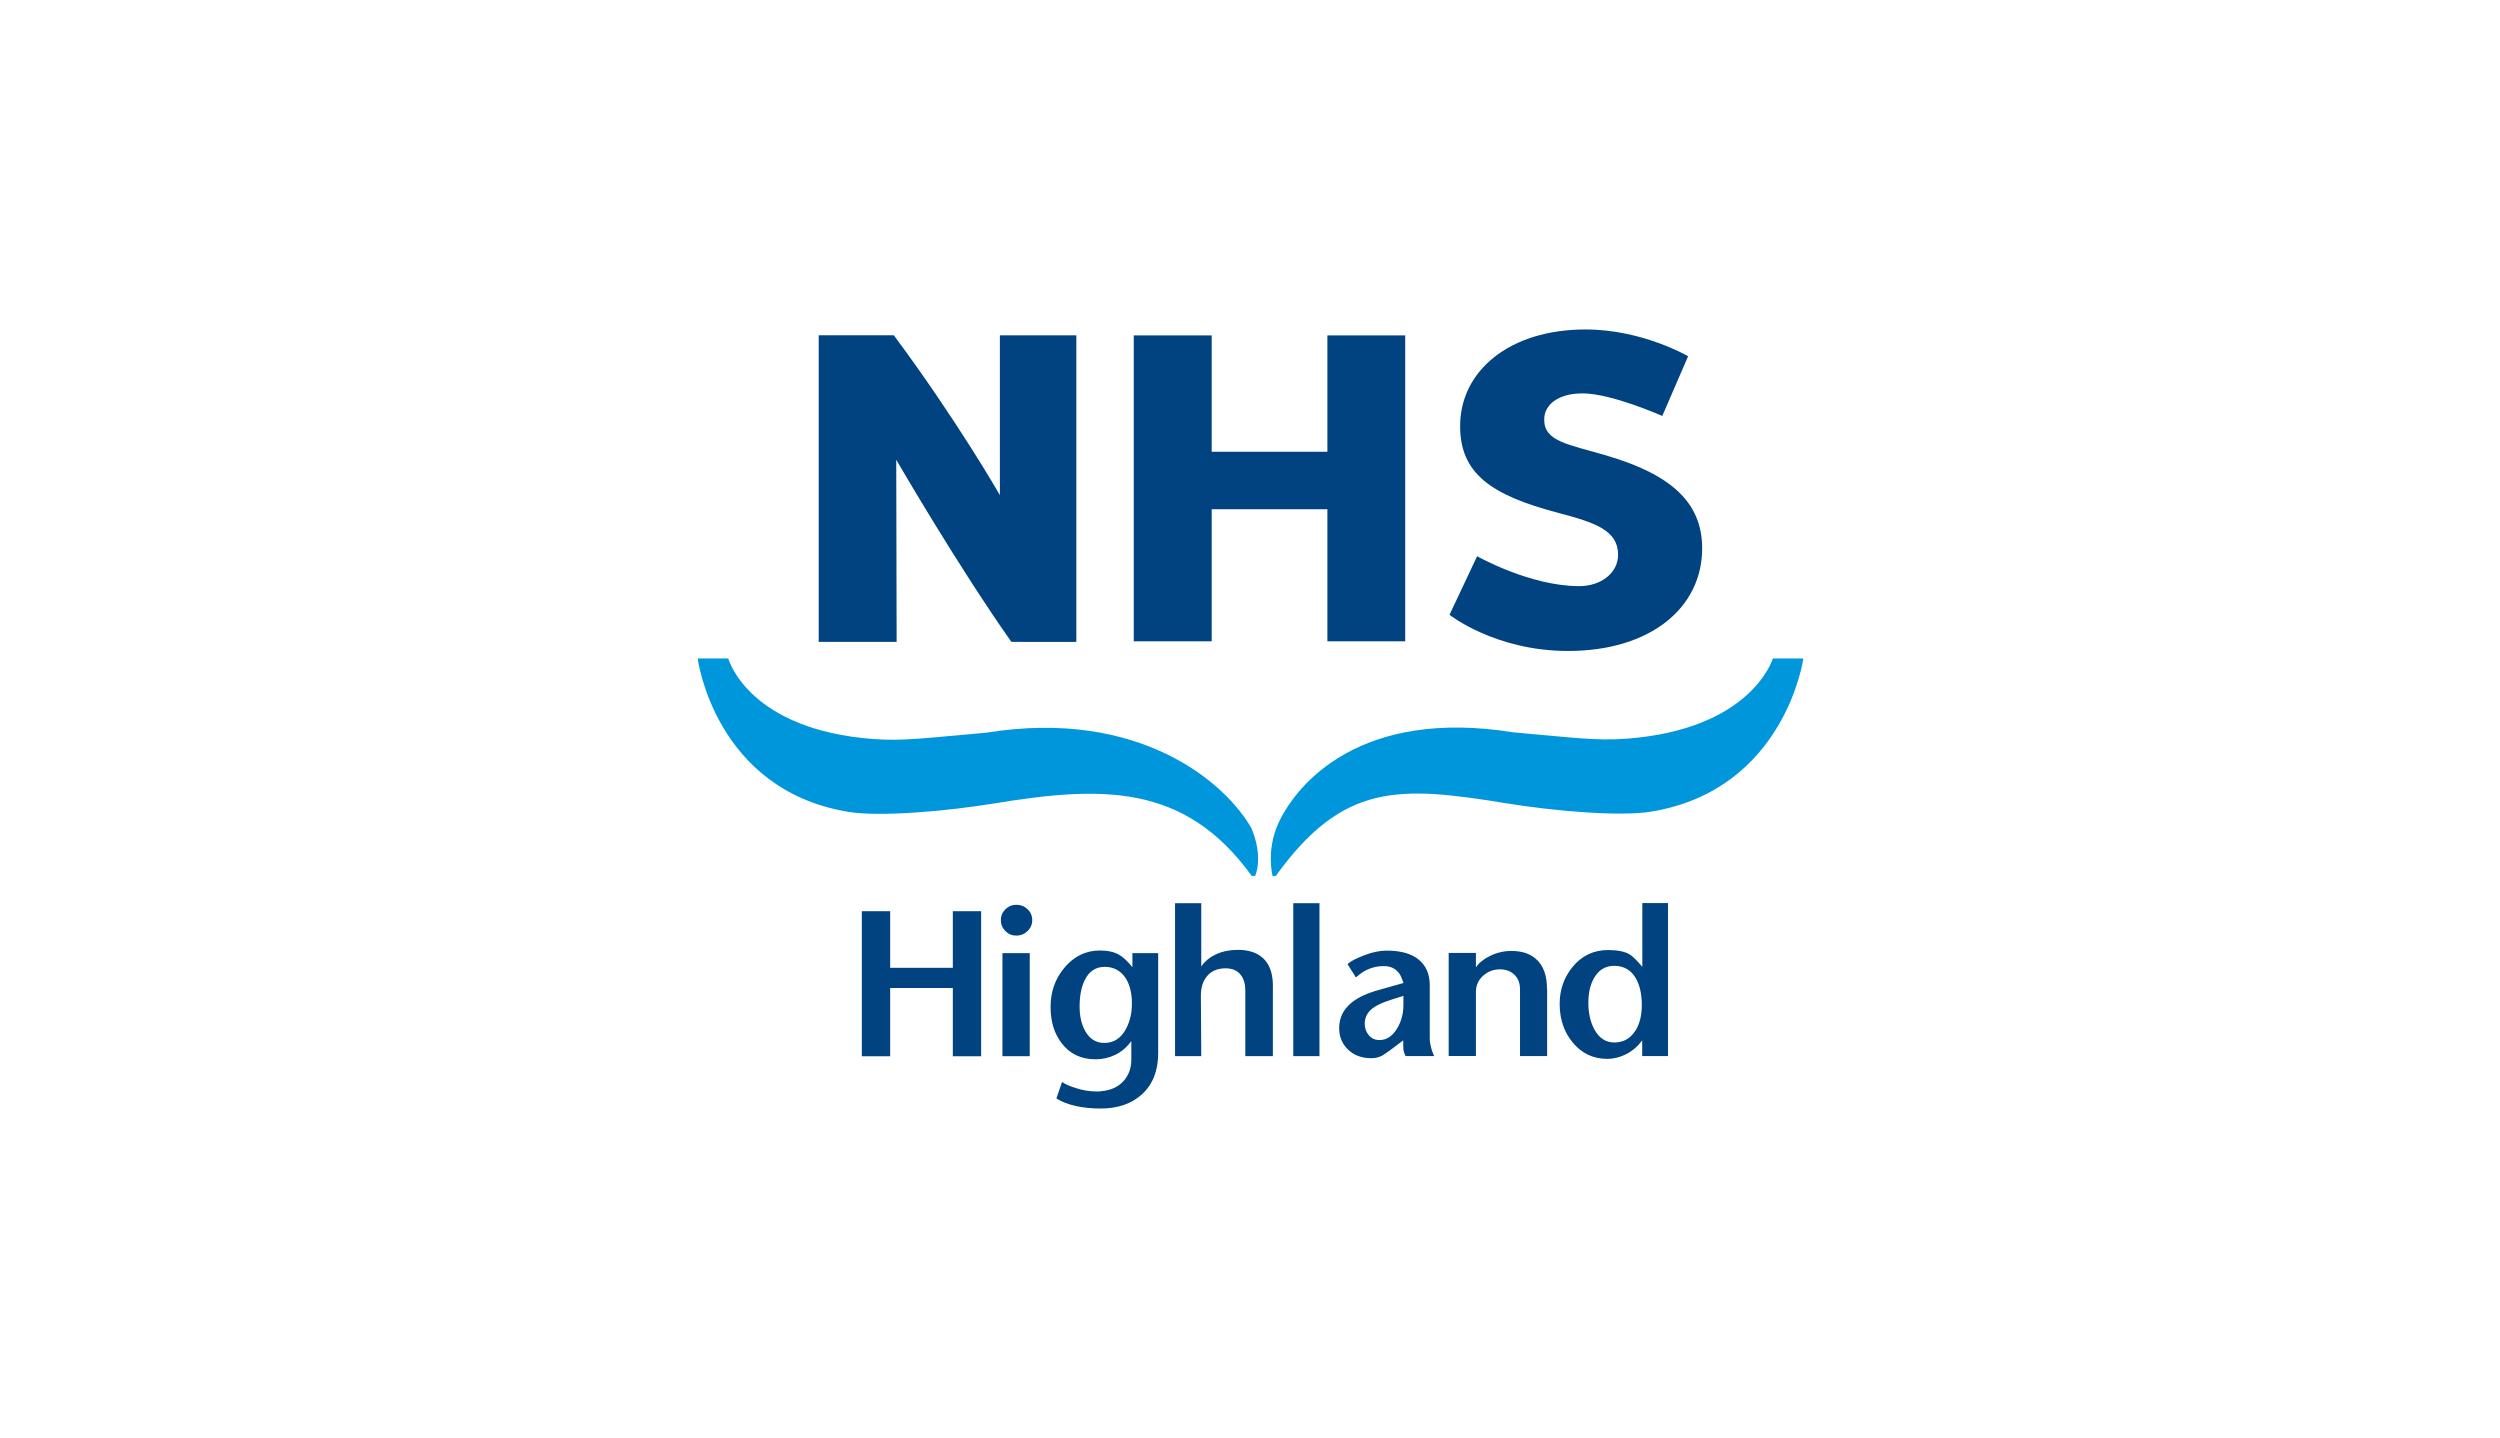 <?xml version="1.0" encoding="UTF-8"?>
<svg xmlns="http://www.w3.org/2000/svg" width="645" height="371" viewBox="0 0 645 371" fill="none">
  <path d="M421.922 265.91C420.652 267.939 418.838 268.961 416.496 268.961C414.286 268.961 412.57 267.84 411.35 265.597C410.31 263.683 409.799 261.374 409.799 258.636C409.799 256.096 410.31 253.952 411.317 252.236C412.521 250.207 414.236 249.185 416.43 249.185C418.97 249.185 420.85 250.273 422.087 252.467C423.077 254.232 423.588 256.525 423.588 259.345C423.588 261.968 423.044 264.162 421.939 265.926M430.384 232.987H423.72V249.449C422.318 247.783 421.246 246.711 420.471 246.249C419.201 245.49 417.354 245.111 414.912 245.111C411.119 245.111 408.034 246.595 405.643 249.564C403.482 252.253 402.393 255.387 402.393 258.982C402.393 262.908 403.498 266.223 405.725 268.928C408.051 271.765 411.036 273.184 414.648 273.184C416.364 273.184 418.013 272.772 419.58 271.963C421.164 271.155 422.533 269.968 423.687 268.417V272.458H430.351V233.004L430.384 232.987ZM399.127 255.156C399.127 251.642 398.171 249.053 396.241 247.37C394.674 246.018 392.579 245.342 389.956 245.342C388.027 245.342 386.196 245.77 384.464 246.612C382.831 247.387 381.61 248.377 380.786 249.564V245.853H373.759V272.442H380.786V255.898C380.786 254.166 381.462 252.731 382.798 251.609C384.018 250.587 385.404 250.092 386.987 250.092C388.455 250.092 389.659 250.521 390.6 251.362C391.639 252.286 392.167 253.605 392.167 255.304V272.458H399.16V255.172L399.127 255.156ZM360.415 265.415C359.211 267.361 357.71 268.335 355.896 268.335C354.774 268.335 353.867 267.922 353.158 267.098C352.465 266.273 352.102 265.283 352.102 264.145C352.102 262.793 352.564 261.638 353.471 260.714C354.494 259.659 356.473 258.669 359.442 257.762L362.081 256.937V259.263C362.081 261.555 361.52 263.601 360.399 265.432M369.52 271.337C369.421 271.023 369.305 270.644 369.207 270.199C368.992 269.39 368.877 268.648 368.877 267.955C368.877 267.263 368.877 266.553 368.877 265.811V254.183C368.877 251.362 367.936 249.168 366.056 247.601C364.176 246.034 361.405 245.259 357.726 245.259C356.028 245.259 354.197 245.638 352.234 246.364C349.908 247.238 348.374 248.03 347.665 248.756L349.826 252.187C350.568 251.527 351.195 251.049 351.723 250.719C353.372 249.746 355.12 249.251 357.001 249.251C358.881 249.251 360.168 249.943 361.141 251.345C361.355 251.642 361.669 252.401 362.114 253.605L355.945 255.354C352.795 256.195 350.386 257.316 348.704 258.685C346.576 260.417 345.504 262.611 345.504 265.267C345.504 267.493 346.279 269.341 347.813 270.809C349.347 272.277 351.36 273.019 353.834 273.019C354.807 273.019 355.714 272.805 356.572 272.359C357.017 272.128 357.825 271.568 358.98 270.71L362.031 268.417V269.489C362.031 269.836 362.031 270.166 362.064 270.512C362.081 270.858 362.13 271.155 362.229 271.436C362.312 271.716 362.378 271.897 362.427 272.013C362.493 272.161 362.559 272.31 362.642 272.458H370.015C369.817 272.029 369.668 271.667 369.569 271.353M340.424 233.02H333.661V272.475H340.424V233.02ZM328.416 254.364C328.416 253.308 328.317 252.335 328.136 251.477C327.756 249.696 326.998 248.278 325.876 247.222C324.358 245.787 322.181 245.061 319.361 245.061C317.282 245.061 315.418 245.441 313.769 246.199C312.12 246.958 310.833 248.014 309.926 249.35V233.02H303.163V272.475H309.926L309.827 256.904C309.827 254.875 310.305 253.226 311.295 251.989C312.417 250.554 314.066 249.828 316.21 249.828C317.975 249.828 319.295 250.422 320.185 251.609C320.928 252.599 321.29 253.935 321.29 255.585V272.475H328.4V254.364H328.416ZM290.496 265.481C289.209 267.873 287.345 269.077 284.904 269.077C282.76 269.077 281.127 268.054 279.972 265.992C279.015 264.277 278.537 262.166 278.537 259.642C278.537 256.871 278.999 254.578 279.906 252.781C281.028 250.554 282.727 249.449 285.019 249.449C287.312 249.449 289.242 250.455 290.479 252.467C291.518 254.133 292.03 256.277 292.03 258.883C292.03 261.49 291.518 263.568 290.479 265.498M298.858 245.902H292.161V249.531C290.875 247.964 289.72 246.892 288.731 246.331C287.461 245.589 285.811 245.226 283.799 245.226C280.154 245.226 277.102 246.711 274.611 249.68C272.236 252.517 271.049 255.865 271.049 259.741C271.049 263.617 271.989 266.619 273.886 269.11C275.981 271.897 278.9 273.299 282.644 273.299C284.459 273.299 286.174 272.904 287.774 272.128C289.374 271.353 290.743 270.166 291.881 268.599V273.382C291.881 275.609 291.188 277.473 289.819 278.974C288.434 280.474 286.537 281.316 284.096 281.53C284.013 281.53 283.848 281.547 283.617 281.596H282.826C281.259 281.596 279.642 281.349 277.993 280.854C276.03 280.277 274.694 279.699 274.018 279.138L272.55 283.394C273.902 284.268 275.585 284.911 277.564 285.357C279.56 285.786 281.688 286 283.947 286C288.417 286 291.98 284.763 294.652 282.305C297.423 279.765 298.809 276.235 298.809 271.716V245.902H298.858ZM265.672 245.902H258.628V272.491H265.672V245.902ZM265.111 234.587C264.319 233.812 263.362 233.433 262.241 233.433C261.119 233.433 260.195 233.812 259.404 234.587C258.612 235.362 258.216 236.303 258.216 237.391C258.216 238.48 258.612 239.437 259.387 240.212C260.179 241.004 261.103 241.383 262.191 241.383C263.329 241.383 264.303 240.987 265.111 240.212C265.919 239.437 266.315 238.48 266.315 237.391C266.315 236.303 265.919 235.346 265.127 234.587M253.136 235.082H245.829V249.696H229.664V235.082H222.357V272.508H229.664V254.908H245.829V272.508H253.136V235.082Z" fill="#004380"></path>
  <path d="M414.583 117.56C404.422 114.574 398.402 113.898 398.402 108.257C398.402 104.381 402.031 101.494 408.315 101.494C415.77 101.494 428.867 107.317 428.867 107.317L435.531 91.911C435.531 91.911 423.754 85 409.074 85C389.379 85 376.712 95.738 376.712 109.923C376.712 122.211 384.744 127.753 401.915 132.289C411.581 134.829 417.469 136.825 417.469 143.143C417.469 147.794 413.082 151.225 407.424 151.225C394.74 151.225 381.099 143.505 381.099 143.505L373.974 158.614C373.974 158.614 385.751 167.95 404.538 167.95C425.865 167.95 439.159 156.767 439.159 141.477C439.159 129.634 431.127 122.426 414.566 117.56H414.583Z" fill="#004380"></path>
  <path d="M230.604 86.501C221.021 86.501 211.224 86.501 211.224 86.501V165.608H231.33L231.231 118.615C231.231 118.615 246.95 145.765 260.938 165.608C274.512 165.641 277.696 165.608 277.696 165.608V86.517H257.969V127.737C257.969 127.737 246.95 108.488 230.604 86.501Z" fill="#004380"></path>
  <path d="M342.469 165.459V131.382H312.614V165.459H292.508V86.534H312.614V116.554H342.469V86.534H362.543V165.459H342.469Z" fill="#004380"></path>
  <path d="M322.923 213.788C316.392 202.06 294.075 182.647 254.472 189.03C239.429 190.333 233.178 191.273 225.211 190.663C193.674 188.238 188.181 170.837 187.884 169.88H180C180 169.88 184.338 203.743 218.828 209.45C227.273 210.852 244.889 209.186 256.27 207.322C284.228 202.737 305.621 202.011 322.956 225.994H323.814C323.814 225.994 326.074 221.408 322.907 213.771L322.923 213.788Z" fill="#0096DC"></path>
  <path d="M457.403 169.88C457.106 170.82 451.267 188.156 419.729 190.58C411.763 191.191 405.511 190.25 390.469 188.947C351.195 182.63 334.586 201.978 329.769 212.501C326.619 219.561 328.334 225.994 328.334 225.994H329.143C346.478 202.011 360.713 202.671 388.654 207.256C400.035 209.12 417.651 210.786 426.096 209.384C460.586 203.66 465.27 169.88 465.27 169.88H457.386H457.403Z" fill="#0096DC"></path>
</svg>
